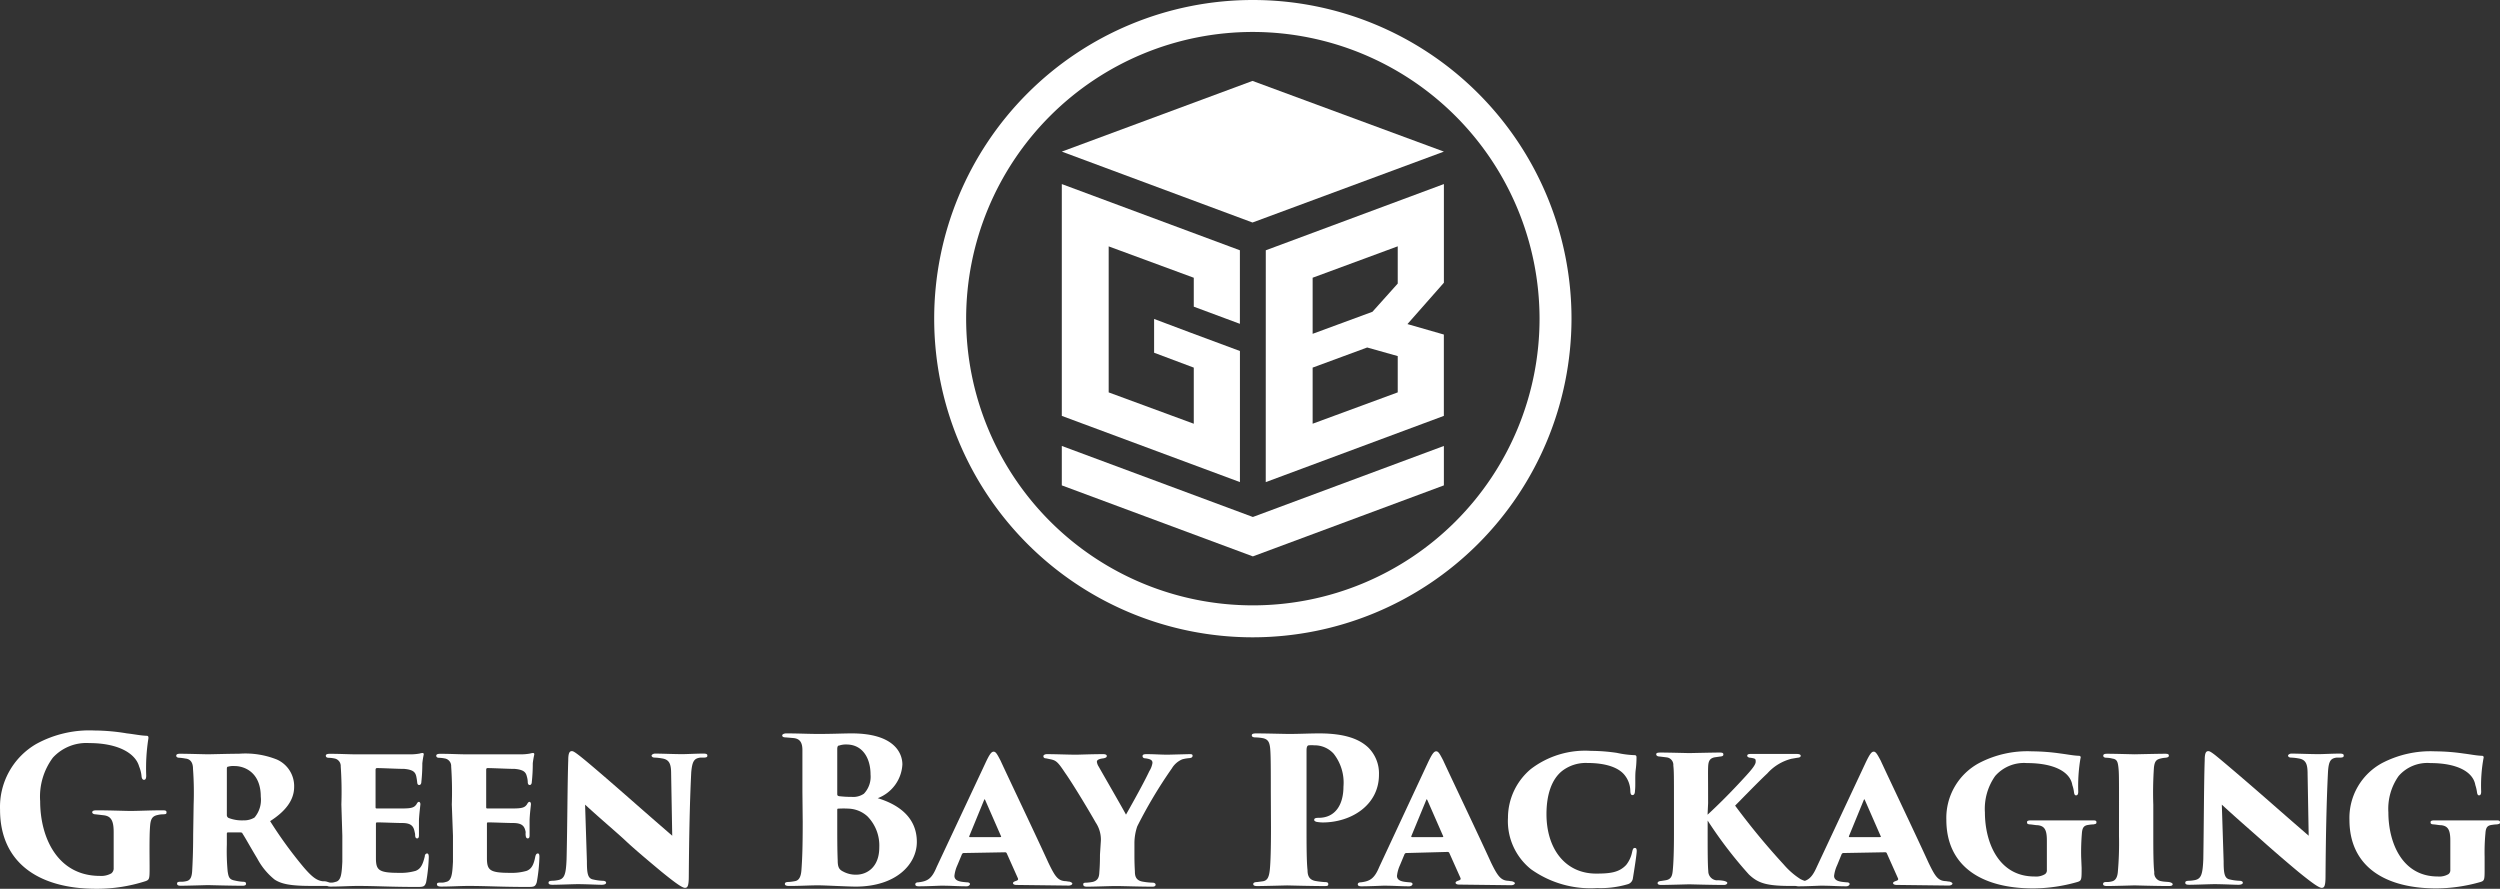 <?xml version="1.0" encoding="UTF-8"?> <svg xmlns="http://www.w3.org/2000/svg" height="100.206" viewBox="0 0 281.864 100.206" width="281.864"><rect x="0" y="0" width="281.864" height="100.206" fill="#333333" stroke="none"/><g fill="#fff"><path d="m22.932 177.874c0 1.344 0 1.477-.451 1.641a17.8 17.8 0 0 1 -5.58.862c-6.39 0-10.831-2.872-10.831-8.923a8.205 8.205 0 0 1 4.1-7.415 12.462 12.462 0 0 1 6.533-1.508 22.675 22.675 0 0 1 3.682.328c.769.082 1.528.246 2.185.267.205 0 .246.092.226.3a21.467 21.467 0 0 0 -.246 4.185c0 .369-.092.482-.256.482s-.246-.185-.267-.369a3.785 3.785 0 0 0 -.277-1.138c-.431-1.538-2.462-2.636-5.621-2.636a5.128 5.128 0 0 0 -4.1 1.641 7.364 7.364 0 0 0 -1.436 4.913c0 4.1 1.959 8.421 6.739 8.421a2.338 2.338 0 0 0 1.272-.277.708.708 0 0 0 .277-.615v-4.051c0-1.292-.3-1.774-1.077-1.887l-.974-.113c-.185 0-.369-.092-.369-.226s.113-.226.482-.226c1.477 0 3.231.072 3.846.072.821 0 2.3-.072 3.528-.072.338 0 .523 0 .523.226s-.133.205-.369.226a2.522 2.522 0 0 0 -.615.072c-.544.113-.79.359-.862 1.159s-.072 1.908-.072 3.026z" transform="translate(-6.065 -80.171)"></path><path d="m27.4 170.8a36.809 36.809 0 0 0 -.072-4.01c0-.841-.41-1.118-.841-1.159a6.557 6.557 0 0 0 -.7-.092c-.256 0-.349-.113-.349-.226s.072-.226.41-.226c.821 0 2.913.062 3.169.062s2.472-.062 3.5-.062a9.57 9.57 0 0 1 4.277.656 3.282 3.282 0 0 1 1.938 3.077c0 1.538-1.026 2.79-2.708 3.867a47.7 47.7 0 0 0 3.774 5.19c1.026 1.2 1.528 1.5 2.164 1.59a1.3 1.3 0 0 1 .544.072c.154.072.318.133.318.246s-.226.205-.41.205h-1.774c-2.359 0-3.344-.226-4.1-.708a7.59 7.59 0 0 1 -1.959-2.369c-.954-1.59-1.292-2.246-1.682-2.841 0-.072-.113-.113-.226-.113h-1.366c-.092 0-.164 0-.164.154v1.21a24.442 24.442 0 0 0 .092 3.026c.092.595.164.913.769 1.026a5.3 5.3 0 0 0 .933.144c.369 0 .369.133.369.246s-.092.205-.39.205c-1.385 0-3.795-.072-3.908-.072s-2.369.072-3.077.072c-.338 0-.4-.113-.4-.256s.133-.195.359-.195a2.375 2.375 0 0 0 .708-.072c.41-.092.595-.431.636-1.138s.113-2.144.113-4.1zm3.744 1.221a.359.359 0 0 0 .185.3 4.1 4.1 0 0 0 1.682.277 2.256 2.256 0 0 0 1.251-.318 3.077 3.077 0 0 0 .708-2.349c0-2.8-1.908-3.456-2.933-3.456a2.164 2.164 0 0 0 -.759.072c-.082 0-.133.062-.133.226z" transform="translate(-5.568 -80.106)"></path><path d="m43.634 170.805a41.677 41.677 0 0 0 -.072-4.287.862.862 0 0 0 -.728-.9 3.622 3.622 0 0 0 -.605-.072c-.3 0-.349-.133-.349-.246s.113-.205.431-.205c1.231 0 2.185.062 3.077.062h5.918a6.033 6.033 0 0 0 1.159-.092 1.2 1.2 0 0 1 .318-.062c.113 0 .154.082.133.195a9.6 9.6 0 0 0 -.154.964 19.263 19.263 0 0 1 -.113 2.133c0 .164-.092.318-.236.318s-.205-.092-.226-.267a6.638 6.638 0 0 0 -.113-.728c-.113-.462-.359-.728-1.344-.821-.749 0-2.41-.092-3.077-.092-.113 0-.164.072-.164.205v4.164c0 .133 0 .185.164.185h2.821c1.118 0 1.385-.113 1.641-.492.092-.185.174-.256.267-.256s.164.144.164.256-.133 1.087-.164 1.815v1.713c0 .236-.072.338-.205.338s-.205-.092-.226-.318a1.185 1.185 0 0 0 -.051-.39c-.113-.615-.338-1.026-1.405-1.026-.636 0-2.185-.072-2.821-.072-.113 0-.144.051-.144.164v3.826c0 1.385.277 1.7 2.595 1.7a6.094 6.094 0 0 0 1.887-.226c.574-.226.8-.708 1.026-1.621 0-.226.133-.338.267-.338s.185.164.185.41a18.893 18.893 0 0 1 -.3 2.841c-.154.5-.318.523-1.026.523-3.077 0-4.5-.113-6.667-.113-.954 0-1.938.072-3.077.072-.379 0-.472-.113-.472-.256s.062-.195.41-.195a1.329 1.329 0 0 0 .585-.072c.667-.113.728-.892.8-2.277v-2.933z" transform="translate(-5.146 -80.107)"></path><path d="m55.774 170.805a41.677 41.677 0 0 0 -.072-4.287.862.862 0 0 0 -.728-.9 3.885 3.885 0 0 0 -.615-.072c-.3 0-.338-.133-.338-.246s.113-.205.431-.205c1.231 0 2.185.062 3.077.062h5.918a5.97 5.97 0 0 0 1.159-.092 1.364 1.364 0 0 1 .318-.062c.123 0 .164.082.144.195a9.045 9.045 0 0 0 -.164.964 19.262 19.262 0 0 1 -.113 2.133c0 .164-.092.318-.226.318s-.205-.092-.226-.267a2.468 2.468 0 0 0 -.113-.728c-.113-.462-.369-.728-1.344-.821-.749 0-2.41-.092-3.077-.092-.113 0-.154.072-.154.205v4.164c0 .133 0 .185.154.185h2.831c1.108 0 1.385-.113 1.631-.492.092-.185.185-.256.277-.256s.154.144.154.256-.133 1.087-.154 1.815v1.713c0 .236-.072.338-.205.338s-.205-.092-.236-.318a1.6 1.6 0 0 1 0-.39c-.113-.615-.338-1.026-1.415-1.026-.636 0-2.185-.072-2.821-.072-.113 0-.133.051-.133.164v3.826c0 1.385.277 1.7 2.595 1.7a6.094 6.094 0 0 0 1.887-.226c.564-.226.8-.708.974-1.621q.082-.338.277-.338c.164 0 .185.164.185.41a18.893 18.893 0 0 1 -.3 2.841c-.164.5-.318.523-1.026.523-3.077 0-4.513-.113-6.667-.113-.964 0-1.938.072-3.077.072-.39 0-.482-.113-.482-.256s.072-.195.41-.195a1.4 1.4 0 0 0 .595-.072c.656-.113.728-.892.8-2.277v-2.933z" transform="translate(-4.835 -80.107)"></path><path d="m68.586 165.826c0-.667.092-1.026.39-1.026.113 0 .205 0 .769.431 1.026.779 4.1 3.456 6.646 5.692 2.256 1.979 3.323 2.892 3.918 3.415l-.123-6.964c0-1.1-.174-1.621-1.026-1.754a5.876 5.876 0 0 0 -.821-.092c-.267 0-.359-.133-.359-.226s.185-.226.39-.226c.749 0 2.154.062 3.077.062.5 0 1.569-.062 2.39-.062.338 0 .431.082.431.205s0 .226-.338.246h-.451c-.687.092-.913.39-1.026 1.641-.185 3.713-.246 7.744-.277 11.7 0 1.138-.133 1.344-.431 1.344s-1.026-.5-2.656-1.826c-1.415-1.179-3.077-2.574-4.01-3.456s-2.841-2.482-4.595-4.1l.205 6.39c0 1.364.092 1.938.708 2.051a5.622 5.622 0 0 0 1.026.144c.338 0 .431.113.431.226s-.144.226-.5.226c-.564 0-1.18-.051-2.615-.072-.574 0-2.236.072-2.913.072-.338 0-.462-.072-.462-.226s.092-.205.369-.226a3.2 3.2 0 0 0 .564-.051c.851-.113 1.026-.564 1.1-2.39.096-3.938.096-8.512.189-11.148z" transform="translate(-4.518 -80.112)"></path><path d="m94.327 169.445v-4.708c0-.933-.338-1.3-1.026-1.364l-.841-.072c-.338 0-.41-.113-.41-.226s.185-.226.462-.226c1.385 0 2.523.062 3.641.062 1.5 0 2.841-.062 3.733-.062 4.8 0 5.713 2.226 5.713 3.5a4.311 4.311 0 0 1 -2.78 3.805c2.39.728 4.41 2.185 4.41 4.933 0 2.533-2.359 5.036-6.892 5.036-.841 0-3.528-.144-4.205-.144-1.026 0-2.051.072-3.3.072-.318 0-.482-.072-.482-.226s.113-.226.462-.226a6.4 6.4 0 0 0 .677-.092c.41-.072.667-.41.728-1.251.092-1.251.144-2.574.144-5.446zm3.928 3.867c0 1.1 0 2.687.051 3.846 0 .728.133 1.026.585 1.251a2.944 2.944 0 0 0 1.508.369c1.179 0 2.595-.821 2.595-3.077a4.687 4.687 0 0 0 -1.344-3.508 3.344 3.344 0 0 0 -2.113-.861 10.433 10.433 0 0 0 -1.138 0c-.092 0-.144 0-.144.154zm0-3.621c0 .185.092.205.205.236a11.784 11.784 0 0 0 1.436.082 2.123 2.123 0 0 0 1.364-.359 2.769 2.769 0 0 0 .749-2.164c0-1.846-.9-3.385-2.708-3.385a2.268 2.268 0 0 0 -.81.113c-.144 0-.236.092-.236.41z" transform="translate(-3.859 -80.162)"></path><path d="m112.136 176.286c-.133 0-.205.133-.226.205l-.482 1.159a3.918 3.918 0 0 0 -.338 1.21c0 .656.862.677 1.385.728.3 0 .369.113.369.195s-.113.256-.39.256c-1.026 0-1.682-.072-2.841-.072-.226 0-1.549.072-2.533.072-.318 0-.4-.092-.4-.226s.113-.226.359-.226c1.026-.123 1.5-.39 2.051-1.733l5.467-11.651c.472-1.026.7-1.344.954-1.344s.41.3.79 1.026c.5 1.118 4.031 8.513 5.395 11.518.708 1.456 1.026 1.979 1.846 2.051.185 0 .338.051.451.051s.39.113.39.226-.185.226-.41.226l-5.867-.072c-.277 0-.41-.092-.41-.205s.133-.174.267-.226.39-.092.277-.338l-1.251-2.8a.2.2 0 0 0 -.185-.113zm4.1-1.795c.133 0 .133-.051.113-.092l-1.795-4.1c-.072-.123-.072-.072-.113 0l-1.682 4.1c0 .062 0 .092.062.092z" transform="translate(-3.484 -80.111)"></path><path d="m127.242 174.874a3.456 3.456 0 0 0 -.595-2.051c-.913-1.621-2.749-4.626-3.436-5.58-.841-1.272-1.026-1.415-1.723-1.549l-.441-.092c-.226 0-.287-.133-.287-.246s.154-.226.4-.226c.964 0 2.482.062 3.282.062.318 0 1.774-.062 3.077-.062.246 0 .39.082.39.205s-.072.205-.369.267c-.615.072-.749.226-.749.39a1.292 1.292 0 0 0 .205.544c.318.574 2.78 4.831 3.077 5.415 1.5-2.656 2.256-4.1 2.636-4.913a2.4 2.4 0 0 0 .349-.913c0-.246-.092-.431-.8-.523-.185 0-.318-.092-.318-.246s.113-.226.451-.226c.872 0 1.569.062 2.41.062l2.39-.062c.236 0 .39 0 .39.174s-.113.256-.39.277a4.291 4.291 0 0 0 -.769.133 2.482 2.482 0 0 0 -1.179 1.026 52.462 52.462 0 0 0 -3.9 6.533 5.959 5.959 0 0 0 -.318 1.815v1.385c0 .3 0 1.026.051 1.846 0 .482.062 1.026.841 1.179a7.28 7.28 0 0 0 1.159.123c.226 0 .338.113.338.226s-.072.226-.359.226c-1.508 0-3.374-.072-4.1-.072s-2.338.072-3.292.072c-.3 0-.41-.092-.41-.256s.092-.195.379-.195a5.506 5.506 0 0 0 .708-.092c.544-.144.708-.5.728-1.077.072-.841.072-1.682.072-1.98z" transform="translate(-3.123 -80.104)"></path><path d="m145.814 169.445c0-2.5 0-4.164-.072-4.892s-.246-1.026-.79-1.159a5.25 5.25 0 0 0 -.872-.092c-.287 0-.41-.092-.41-.226s.072-.226.5-.226c1.026 0 3.3.062 3.692.062 1.087 0 2.369-.062 3.415-.062 3.077 0 4.595.728 5.5 1.569a4.1 4.1 0 0 1 1.231 3.077c0 3.5-3.2 5.395-6.349 5.395a4.246 4.246 0 0 1 -.708-.072c-.133-.051-.246-.092-.246-.226s.092-.226.5-.226c1.887 0 2.8-1.487 2.8-3.528a5.262 5.262 0 0 0 -1.118-3.713 2.9 2.9 0 0 0 -2.164-.933 4.105 4.105 0 0 0 -.615 0c-.174 0-.267.185-.267.574v8.7c0 1.774 0 3.836.113 4.8 0 .656.205 1.087.882 1.221a9.56 9.56 0 0 0 1.026.123c.338 0 .431.062.431.246s-.113.205-.451.205c-1.569 0-3.98-.072-4.185-.072s-2.595.072-3.374.072c-.318 0-.451-.072-.451-.226s.185-.226.431-.226l.687-.092c.451-.092.656-.41.749-1.282s.133-2.564.133-4.769z" transform="translate(-2.535 -80.162)"></path><path d="m160.787 176.287c-.133 0-.205.133-.226.205l-.482 1.159a3.919 3.919 0 0 0 -.338 1.21c0 .656.862.677 1.385.728.3 0 .369.113.369.195s-.113.256-.39.256c-1.026 0-1.682-.072-2.841-.072-.236 0-1.549.072-2.533.072-.318 0-.41-.092-.41-.226s.113-.226.369-.226c.974-.123 1.5-.39 2.051-1.733l5.456-11.692c.482-1.026.708-1.344.964-1.344s.41.3.79 1.026c.5 1.118 4.031 8.513 5.395 11.518.708 1.456 1.077 1.979 1.846 2.051.185 0 .338.051.451.051s.39.113.39.226-.185.226-.41.226l-5.867-.072c-.277 0-.41-.092-.41-.205s.133-.174.267-.226.39-.092.277-.338l-1.251-2.8a.2.2 0 0 0 -.185-.113zm4.051-1.795c.133 0 .133-.051.113-.092l-1.795-4.1c-.072-.123-.072-.072-.113 0l-1.692 4.1a.072.072 0 0 0 .072.092z" transform="translate(-2.237 -80.112)"></path><path d="m174.425 178.114a6.944 6.944 0 0 1 -2.595-5.805 7.18 7.18 0 0 1 2.574-5.487 10.071 10.071 0 0 1 6.8-2.051 20.032 20.032 0 0 1 2.913.226 10.952 10.952 0 0 0 1.979.256c.226 0 .226.154.226.267a10.685 10.685 0 0 1 -.092 1.395c-.092.667 0 1.795-.082 2.359 0 .3-.092.482-.277.482s-.226-.164-.246-.431a2.913 2.913 0 0 0 -.759-1.959c-.7-.749-2.051-1.231-4.1-1.231a4.359 4.359 0 0 0 -2.821.892c-1.21.954-1.774 2.728-1.774 4.872 0 3.908 2.113 6.708 5.6 6.708 1.61 0 2.595-.133 3.385-.974a3.405 3.405 0 0 0 .667-1.436c.092-.41.154-.482.318-.482s.205.144.205.349c0 .379-.277 2.113-.431 3.077a.8.8 0 0 1 -.554.656 10.862 10.862 0 0 1 -3.477.441 11.559 11.559 0 0 1 -7.459-2.124z" transform="translate(-1.813 -80.113)"></path><path d="m193.915 171.965c1.19-1.1 2.667-2.554 4.4-4.462.605-.667 1.026-1.19 1.026-1.508s0-.359-.564-.451c-.205 0-.39-.092-.39-.226s.113-.205.369-.205h5.21c.256 0 .451.062.451.205s-.133.205-.39.226l-.656.113a5.446 5.446 0 0 0 -2.728 1.662c-.933.862-3.077 3.077-3.621 3.621a80.212 80.212 0 0 0 5.487 6.646 8.441 8.441 0 0 0 1.887 1.641 3.077 3.077 0 0 0 1.026.318c.318 0 .41.082.41.246s-.205.205-.41.205h-2.051c-2.749 0-3.733-.277-4.8-1.3a48.044 48.044 0 0 1 -4.646-6.072v1.61c0 1.5 0 3.323.072 4.1a1.026 1.026 0 0 0 .933 1.026 3.374 3.374 0 0 1 .862.072c.246.072.349.133.349.226s-.123.226-.39.226c-1.415 0-3.774-.072-3.9-.072s-2.5.072-3.159.072c-.226 0-.41-.051-.41-.205s.164-.226.41-.246l.451-.072c.708-.092.8-.574.851-1.138.082-.821.133-2.144.133-4.1v-3.456c0-3.077 0-3.621-.072-4.256a.851.851 0 0 0 -.769-.913l-.749-.092c-.236 0-.41-.092-.41-.246s.113-.205.523-.205c.79 0 3.138.062 3.2.062s2.708-.062 3.415-.062c.39 0 .431.082.431.226s-.113.205-.379.226l-.5.072c-.749.092-.821.564-.841 1.179s0 .933 0 4.01z" transform="translate(-1.395 -80.109)"></path><path d="m208.836 176.286c-.133 0-.205.133-.226.205l-.472 1.159a4 4 0 0 0 -.349 1.21c0 .656.872.677 1.395.728.3 0 .359.113.359.195s-.113.256-.39.256c-1.026 0-1.682-.072-2.841-.072-.226 0-1.549.072-2.523.072-.318 0-.41-.092-.41-.226s.113-.226.359-.226c1.026-.123 1.508-.39 2.1-1.733l5.462-11.654c.482-1.026.708-1.344.954-1.344s.41.3.8 1.026c.5 1.118 4.031 8.513 5.395 11.518.708 1.456 1.026 1.979 1.836 2.051.185 0 .349.051.462.051s.39.113.39.226-.185.226-.41.226l-5.877-.072c-.267 0-.41-.092-.41-.205s.144-.174.277-.226.39-.092.267-.338l-1.251-2.8a.185.185 0 0 0 -.174-.113zm4.1-1.795c.144 0 .144-.051.113-.092l-1.795-4.1c-.072-.123-.072-.072-.113 0l-1.682 4.1c0 .062 0 .092.072.092z" transform="translate(-1.004 -80.111)"></path><path d="m235.271 177.969c0 1.3 0 1.436-.462 1.579a18.37 18.37 0 0 1 -4.985.728c-5.918 0-9.805-2.554-9.805-7.744a7.015 7.015 0 0 1 3.733-6.41 11.734 11.734 0 0 1 5.938-1.3 23.356 23.356 0 0 1 3.21.246c.749.092 1.436.236 2.051.256.205 0 .256.133.185.318a18.828 18.828 0 0 0 -.246 3.713c0 .318-.092.431-.256.431s-.205-.205-.226-.369a3.619 3.619 0 0 0 -.185-.79c-.246-1.528-2.113-2.482-5.128-2.482a4.308 4.308 0 0 0 -3.569 1.456 6.4 6.4 0 0 0 -1.159 4.1c0 3.364 1.528 7.231 5.58 7.231a1.969 1.969 0 0 0 1.2-.267.523.523 0 0 0 .205-.482v-3.3c0-1.231-.267-1.641-1.026-1.733-.277 0-.554-.072-.892-.092s-.318-.154-.318-.267.113-.185.431-.185h6.944c.267 0 .451 0 .451.205s-.092.185-.318.246a3.973 3.973 0 0 0 -.544.051c-.523.062-.728.267-.779.954a25.838 25.838 0 0 0 -.082 2.656z" transform="translate(-.577 -80.112)"></path><path d="m239.045 170.8c0-3.077 0-3.6-.072-4.215s-.174-.882-.677-.954a2.811 2.811 0 0 0 -.636-.092c-.277 0-.39-.092-.39-.226s.072-.226.451-.226c.8 0 2.985.062 3.077.062s2.677-.062 3.456-.062c.359 0 .41.082.41.226s-.164.205-.41.226a2.832 2.832 0 0 0 -.462.072c-.544.113-.728.318-.81 1.026a41.871 41.871 0 0 0 -.072 4.195v3.395c0 1.5 0 3.364.113 4.205a.923.923 0 0 0 .8 1.026c.267.062.615.062.841.092s.431.133.431.246-.092.205-.431.205c-1.415 0-3.754-.072-3.867-.072s-2.421.072-3.077.072c-.338 0-.472-.072-.472-.226s.113-.226.338-.226a2.178 2.178 0 0 0 .656-.072c.431-.092.615-.5.667-1.026a36.769 36.769 0 0 0 .133-4.1z" transform="translate(-.135 -80.105)"></path><path d="m248.475 165.826c0-.667.092-1.026.39-1.026.113 0 .205 0 .769.431.974.779 4.1 3.456 6.646 5.692 2.256 1.979 3.323 2.892 3.918 3.415l-.123-6.964c0-1.1-.174-1.621-1.026-1.754a5.875 5.875 0 0 0 -.82-.092c-.267 0-.359-.133-.359-.226s.174-.226.379-.226c.759 0 2.164.062 3.077.062.5 0 1.569-.062 2.39-.062.338 0 .431.082.431.205s0 .226-.338.246h-.462c-.677.092-.9.39-.974 1.641-.185 3.713-.246 7.744-.277 11.7 0 1.138-.133 1.344-.431 1.344s-1.026-.5-2.656-1.826c-1.415-1.179-3.026-2.574-4.01-3.456s-2.841-2.482-4.595-4.1l.205 6.39c0 1.364.092 1.938.708 2.051a5.5 5.5 0 0 0 1.026.144c.338 0 .431.113.431.226s-.144.226-.5.226c-.574 0-1.18-.051-2.615-.072-.574 0-2.236.072-2.913.072-.349 0-.462-.072-.462-.226s.092-.205.369-.226a3.2 3.2 0 0 0 .564-.051c.841-.113 1.026-.564 1.1-2.39.066-3.938.066-8.512.158-11.148z" transform="translate(.096 -80.112)"></path><path d="m279.571 177.969c0 1.3 0 1.436-.451 1.579a18.37 18.37 0 0 1 -4.985.728c-5.918 0-9.805-2.554-9.805-7.744a7.026 7.026 0 0 1 3.723-6.41 11.8 11.8 0 0 1 5.949-1.3 23.075 23.075 0 0 1 3.2.246c.759.092 1.436.236 2.051.256.205 0 .246.133.185.318a17.26 17.26 0 0 0 -.256 3.713c0 .318-.092.431-.246.431s-.205-.205-.226-.369a4.332 4.332 0 0 0 -.185-.79c-.256-1.528-2.113-2.482-5.077-2.482a4.287 4.287 0 0 0 -3.569 1.456 6.4 6.4 0 0 0 -1.159 4.1c0 3.364 1.518 7.231 5.569 7.231a2.051 2.051 0 0 0 1.21-.267.554.554 0 0 0 .205-.482v-3.3c0-1.231-.277-1.641-1.026-1.733-.277 0-.544-.072-.882-.092s-.318-.154-.318-.267.113-.185.431-.185h6.933c.277 0 .462 0 .462.205s-.092.185-.318.246a4.248 4.248 0 0 0 -.554.051c-.523.062-.728.267-.769.954a22.993 22.993 0 0 0 -.092 2.656z" transform="translate(.559 -80.112)"></path><g transform="translate(-134.539 -61.76)"><path d="m264.252 123.07v-26.136l20.079 7.465v8.291l-5.2-1.934v-3.261l-9.594-3.537v16.462l9.594 3.534v-6.326l-4.473-1.679v-3.809l4.069 1.531 5.608 2.084v14.779z" transform="translate(-9.999 -14.421)"></path><path d="m264.252 85.192 21.5-7.971 21.58 7.971-21.58 7.994z" transform="translate(-9.999 -6.339)"></path><path d="m264.252 151.424v-4.446l21.541 8.009 21.536-8.009v4.446l-21.536 8.006z" transform="translate(-9.999 -34.939)"></path><path d="m303.23 104.4 20.08-7.467v11.125l-4.11 4.662 4.105 1.179v9.171l-20.08 7.468zm5.282 13.228v6.325l9.594-3.534v-4.091l-3.444-.969zm0-10.134v6.324l6.743-2.485 2.851-3.181v-4.2z" transform="translate(-25.979 -14.421)"></path><path d="m275.792 133.614a35.927 35.927 0 1 1 35.927-35.927 35.968 35.968 0 0 1 -35.927 35.927zm0-68.251a32.324 32.324 0 1 0 32.324 32.324 32.36 32.36 0 0 0 -32.324-32.324z"></path></g></g></svg> 